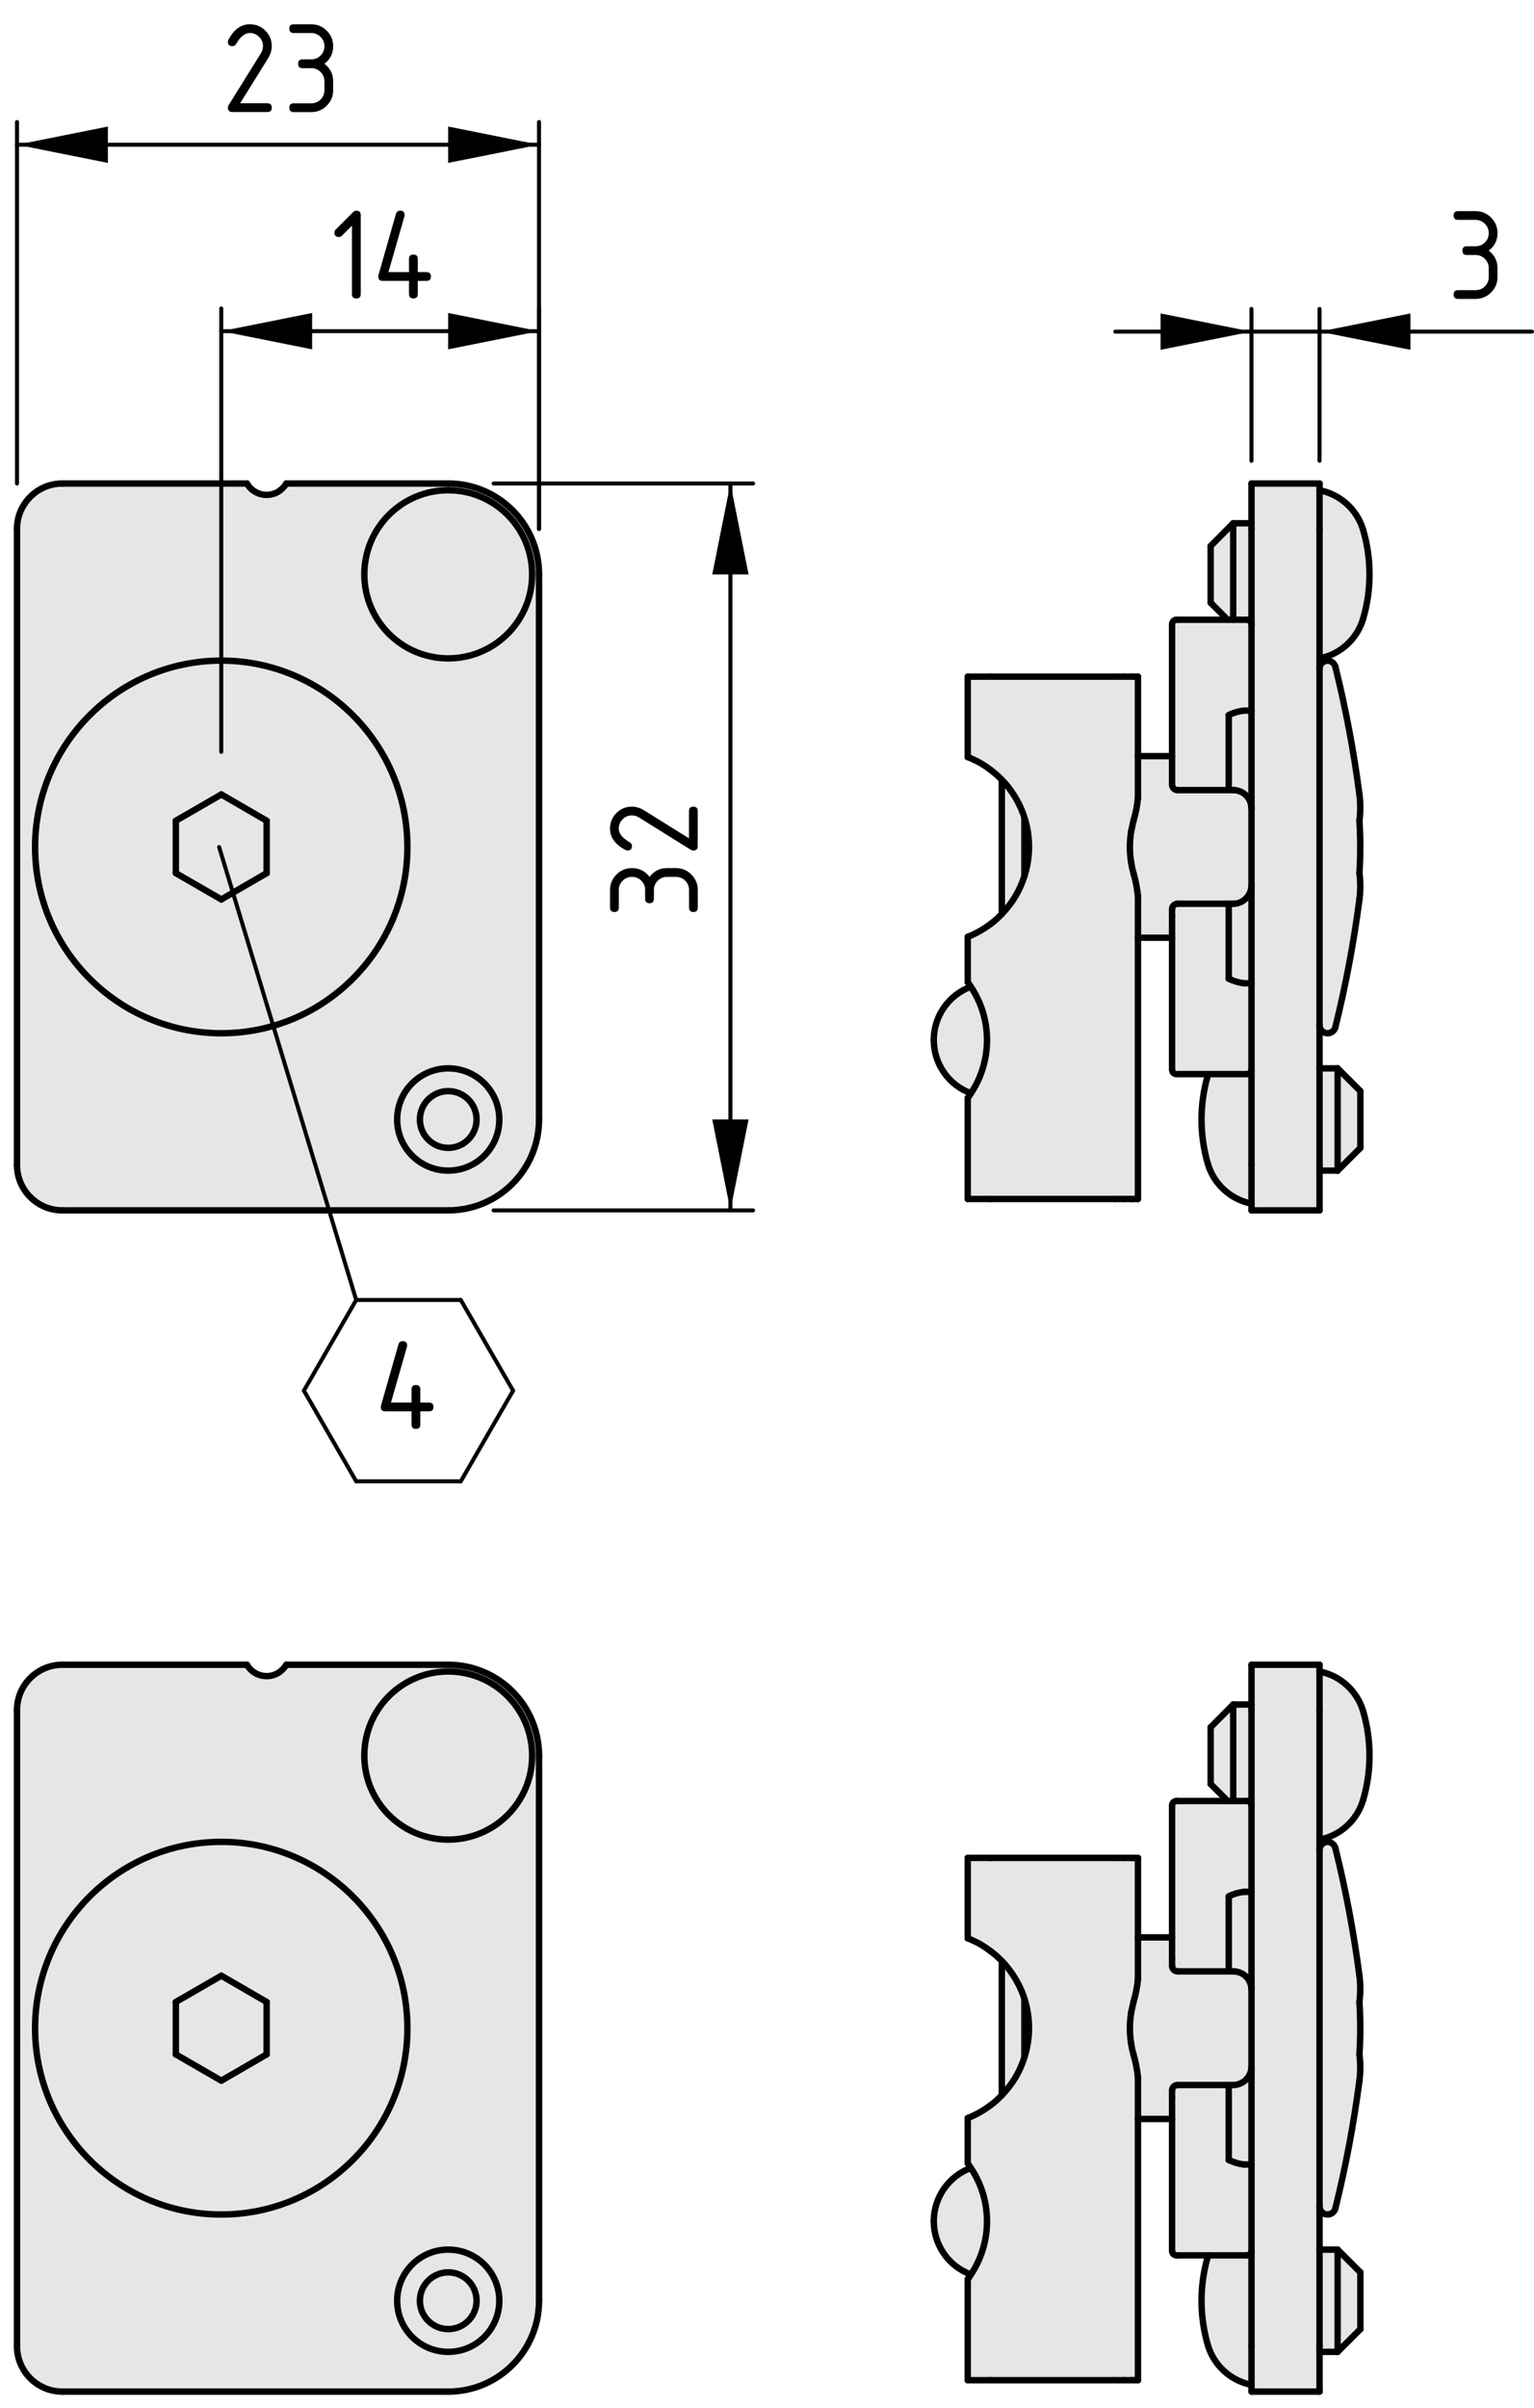 <?xml version="1.0" encoding="utf-8"?>
<!-- Generator: Adobe Illustrator 26.3.1, SVG Export Plug-In . SVG Version: 6.00 Build 0)  -->
<svg version="1.1" xmlns="http://www.w3.org/2000/svg" xmlns:xlink="http://www.w3.org/1999/xlink" x="0px" y="0px"
	 viewBox="0 0 95.793 150.232" style="enable-background:new 0 0 95.793 150.232;" xml:space="preserve">
<style type="text/css">
	.st0{fill:#E6E6E6;}
	.st1{fill:none;stroke:#000000;stroke-width:0.4;stroke-linecap:round;stroke-linejoin:round;stroke-miterlimit:10;}
	.st2{fill:none;stroke:#000000;stroke-width:0.25;stroke-linecap:round;stroke-linejoin:round;stroke-miterlimit:10;}
	.st3{fill:none;stroke:#000000;stroke-width:0.25;stroke-linecap:round;}
</style>
<g id="Kontur">
	<g id="LINE_00000095316189216768854960000002470281894917436593_">
		<g id="XMLID_00000150814731711004827790000010826673578635903650_">
			<g>
				<path class="st0" d="M60.621,61.558c1.35,2.01,1.35,4.64,0.01,6.66l-0.01-0.01
					c-1.39-0.51-2.31-1.84-2.31-3.32c0-1.48,0.92-2.8,2.3-3.32
					L60.621,61.558z"/>
				<path class="st0" d="M82.401,41.078v-8.08v-2.41c1.31,0.26,2.36,1.22,2.73,2.5
					c0.52,1.8,0.52,3.7,0,5.49C84.761,39.858,83.711,40.828,82.401,41.078z"/>
				<path class="st0" d="M77.061,49.298h0.01c0.57,0.03,1.03,0.47,1.07,1.04
					l0.01,0.09v4.84c-0.02,0.6-0.49,1.09-1.09,1.12h-0.33h-3.18
					c-0.19-0.01-0.35,0.14-0.36,0.32c0,0.01,0,0.02,0,0.03v0.43v1.34
					h-2.13v-2.6c-0.05-0.48-0.14-0.96-0.28-1.43l-0.08-0.31
					l-0.06-0.33c-0.11-0.66-0.11-1.33,0-1.99l0.14-0.64
					c0.14-0.47,0.24-0.95,0.28-1.43v-2.6h2.13v1.34v0.43
					c0,0.19,0.15,0.35,0.34,0.35c0.01,0,0.01,0,0.02,0h3.18H77.061z"/>
				<polygon class="st0" points="83.531,73.038 83.531,66.658 84.951,68.078 84.951,71.618 				"/>
				<path class="st0" d="M62.561,57.018c0.67-0.68,1.14-1.49,1.41-2.36
					c0.58-1.79,0.29-3.83-0.93-5.44c-0.14-0.2-0.3-0.38-0.48-0.56
					c-0.21-0.23-0.45-0.43-0.7-0.62l-0.32-0.23L61.241,47.618l-0.26-0.14
					l-0.22-0.1l-0.17-0.08l-0.11-0.04l-0.04-0.02h-0.01v-5.02h1.43
					h7.75h0.6h0.43h0.14h0.28v4.96v2.6
					c-0.04,0.48-0.14,0.96-0.28,1.43l-0.14,0.64
					c-0.11,0.66-0.11,1.33,0,1.99l0.06,0.33l0.08,0.31
					c0.14,0.47,0.23,0.95,0.28,1.43v2.6v16.3h-0.28h-0.14h-0.43
					h-0.6h-7.75h-1.43v-6.3c0.07-0.09,0.14-0.19,0.2-0.29
					c1.34-2.02,1.34-4.65-0.01-6.66c-0.06-0.1-0.12-0.19-0.19-0.28
					v-2.83h0.01c0.51-0.2,0.98-0.47,1.42-0.8
					C62.121,57.458,62.351,57.248,62.561,57.018z"/>
				<path class="st0" d="M78.151,72.688v2.41c-1.31-0.26-2.36-1.22-2.73-2.5
					c-0.52-1.8-0.52-3.7,0-5.49l0.02-0.09h2.42
					c0.16,0,0.29-0.13,0.29-0.29V72.688z"/>
				<polygon class="st0" points="77.011,38.668 76.661,38.668 75.601,37.608 75.601,34.068 
					77.011,32.648 				"/>
				<path class="st0" d="M78.151,44.338v6.09l-0.01-0.09
					c-0.04-0.57-0.5-1.01-1.07-1.04h-0.01h-0.33V49.198v-4.58
					c0.29-0.15,0.61-0.24,0.94-0.28H78.151z"/>
				<path class="st0" d="M75.441,67.018h-1.97c-0.16,0-0.28-0.13-0.28-0.29v-8.22
					v-1.34V56.738c0-0.01,0-0.02,0-0.03c0.01-0.18,0.17-0.33,0.36-0.32
					h3.18v4.68c0.3,0.14,0.61,0.24,0.94,0.28h0.48v5.38
					c0,0.16-0.13,0.29-0.29,0.29H75.441z"/>
				<path class="st0" d="M76.731,56.388h0.33c0.6-0.03,1.07-0.52,1.09-1.12v6.08
					h-0.48c-0.33-0.04-0.64-0.14-0.94-0.28V56.388z"/>
				<path class="st0" d="M82.401,41.728c0-0.23,0.16-0.44,0.38-0.49
					c0.27-0.07,0.54,0.1,0.61,0.37c0.65,2.62,1.15,5.28,1.5,7.96
					c0.07,0.54,0.07,1.1,0,1.64c0.07,1.09,0.07,2.18,0,3.27
					c0.07,0.54,0.07,1.1,0,1.64c-0.35,2.68-0.85,5.34-1.5,7.96
					c-0.05,0.23-0.26,0.39-0.49,0.39c-0.27,0-0.5-0.23-0.5-0.51V41.728z"/>
				<polygon class="st0" points="82.401,66.658 83.531,66.658 83.531,73.038 82.401,73.038 
					82.401,72.688 				"/>
				<path class="st0" d="M77.861,38.668h-0.85v-6.02h1.14v0.35v5.96
					C78.151,38.798,78.021,38.668,77.861,38.668z"/>
				<path class="st0" d="M77.011,38.668h0.85c0.16,0,0.29,0.13,0.29,0.29v5.38
					h-0.48c-0.33,0.04-0.65,0.13-0.94,0.28v4.58v0.1h-3.18
					c-0.01,0-0.01,0-0.02,0c-0.19,0-0.34-0.16-0.34-0.35v-0.43v-1.34v-8.22
					c0-0.16,0.12-0.29,0.28-0.29h3.19H77.011z"/>
				<path class="st0" d="M63.971,54.658c-0.27,0.87-0.74,1.68-1.41,2.36v-8.36
					c0.18,0.18,0.34,0.36,0.48,0.56
					C64.261,50.828,64.551,52.868,63.971,54.658z"/>
				<polygon class="st0" points="78.151,50.428 78.151,44.338 78.151,38.958 78.151,32.998 
					78.151,32.648 78.151,30.168 82.401,30.168 82.401,30.588 82.401,32.998 
					82.401,41.078 82.401,41.728 82.401,63.958 82.401,66.658 82.401,72.688 
					82.401,73.038 82.401,75.518 78.151,75.518 78.151,75.098 78.151,72.688 
					78.151,66.728 78.151,61.348 78.151,55.268 				"/>
				<path class="st0" d="M27.991,30.588c2.9,0,5.24,2.35,5.24,5.25
					c0,2.89-2.34,5.24-5.24,5.24s-5.24-2.35-5.24-5.24
					C22.751,32.938,25.091,30.588,27.991,30.588z"/>
				<polygon class="st0" points="16.651,51.208 16.651,54.478 13.821,56.118 10.981,54.478 
					10.981,51.208 13.821,49.568 				"/>
				<path class="st0" d="M29.761,69.848c0-0.98-0.79-1.77-1.77-1.77
					s-1.77,0.79-1.77,1.77c0,0.98,0.79,1.77,1.77,1.77
					S29.761,70.828,29.761,69.848z M31.181,69.848c0,1.76-1.43,3.19-3.19,3.19
					s-3.19-1.43-3.19-3.19c0-1.76,1.43-3.19,3.19-3.19
					S31.181,68.088,31.181,69.848z"/>
				<circle class="st0" cx="27.991" cy="69.848" r="1.77"/>
				<path class="st0" d="M13.821,41.218c6.41,0,11.62,5.21,11.62,11.63
					c0,6.41-5.21,11.62-11.62,11.62c-6.42,0-11.63-5.21-11.63-11.62
					C2.191,46.428,7.401,41.218,13.821,41.218z M16.651,54.478v-3.27L13.821,49.568
					l-2.84,1.64v3.27l2.84,1.64L16.651,54.478z"/>
				<path class="st0" d="M2.191,52.848c0,6.41,5.21,11.62,11.63,11.62
					c6.41,0,11.62-5.21,11.62-11.62c0-6.42-5.21-11.63-11.62-11.63
					C7.401,41.218,2.191,46.428,2.191,52.848z M27.991,30.168
					c3.13,0,5.67,2.54,5.67,5.67v34.01c0,3.13-2.54,5.67-5.67,5.67H3.891
					c-1.56,0-2.83-1.27-2.83-2.83V32.998c0-1.56,1.27-2.83,2.83-2.83
					h11.53c0.39,0.68,1.26,0.91,1.94,0.52
					c0.21-0.13,0.39-0.31,0.52-0.52H27.991z M27.991,30.588
					c-2.9,0-5.24,2.35-5.24,5.25c0,2.89,2.34,5.24,5.24,5.24
					s5.24-2.35,5.24-5.24C33.231,32.938,30.891,30.588,27.991,30.588z
					 M27.991,73.038c1.76,0,3.19-1.43,3.19-3.19
					c0-1.76-1.43-3.19-3.19-3.19s-3.19,1.43-3.19,3.19
					C24.801,71.608,26.231,73.038,27.991,73.038z"/>
			</g>
			<g>
				<path class="st1" d="M25.441,52.848c0-6.42-5.21-11.63-11.62-11.63
					c-6.42,0-11.63,5.21-11.63,11.63c0,6.41,5.21,11.62,11.63,11.62
					C20.231,64.468,25.441,59.258,25.441,52.848z"/>
				<line class="st1" x1="13.821" y1="49.568" x2="10.981" y2="51.208"/>
				<line class="st1" x1="10.981" y1="51.208" x2="10.981" y2="54.478"/>
				<line class="st1" x1="10.981" y1="54.478" x2="13.821" y2="56.118"/>
				<line class="st1" x1="13.821" y1="56.118" x2="16.651" y2="54.478"/>
				<line class="st1" x1="16.651" y1="54.478" x2="16.651" y2="51.208"/>
				<line class="st1" x1="16.651" y1="51.208" x2="13.821" y2="49.568"/>
				<circle class="st1" cx="27.991" cy="69.848" r="3.19"/>
				<circle class="st1" cx="27.991" cy="69.848" r="1.77"/>
				<path class="st1" d="M33.231,35.838c0-2.9-2.34-5.25-5.24-5.25s-5.24,2.35-5.24,5.25
					c0,2.89,2.34,5.24,5.24,5.24S33.231,38.728,33.231,35.838z"/>
				<line class="st1" x1="27.991" y1="30.168" x2="17.881" y2="30.168"/>
				<path class="st1" d="M33.661,35.838c0-3.13-2.54-5.67-5.67-5.67"/>
				<line class="st1" x1="33.661" y1="69.848" x2="33.661" y2="35.838"/>
				<path class="st1" d="M27.991,75.518c3.13,0,5.67-2.54,5.67-5.67"/>
				<line class="st1" x1="3.891" y1="75.518" x2="27.991" y2="75.518"/>
				<path class="st1" d="M1.061,72.688c0,1.56,1.27,2.83,2.83,2.83"/>
				<line class="st1" x1="1.061" y1="32.998" x2="1.061" y2="72.688"/>
				<path class="st1" d="M3.891,30.168c-1.56,0-2.83,1.27-2.83,2.83"/>
				<line class="st1" x1="15.421" y1="30.168" x2="3.891" y2="30.168"/>
				<path class="st1" d="M15.421,30.168c0.39,0.68,1.26,0.91,1.94,0.52
					c0.21-0.13,0.39-0.31,0.52-0.52"/>
				<path class="st1" d="M83.391,41.608c-0.07-0.27-0.34-0.44-0.61-0.37
					c-0.22,0.05-0.38,0.26-0.38,0.49"/>
				<path class="st1" d="M82.401,63.958c0,0.28,0.23,0.51,0.5,0.51
					c0.23,0,0.44-0.16,0.49-0.39"/>
				<path class="st1" d="M83.391,64.078c0.65-2.62,1.15-5.28,1.5-7.96"/>
				<path class="st1" d="M84.891,49.568c-0.35-2.68-0.85-5.34-1.5-7.96"/>
				<line class="st1" x1="73.191" y1="47.178" x2="71.061" y2="47.178"/>
				<line class="st1" x1="71.061" y1="58.508" x2="73.191" y2="58.508"/>
				<path class="st1" d="M58.311,64.888c0,1.48,0.92,2.81,2.31,3.32"/>
				<path class="st1" d="M60.611,61.568c-1.38,0.52-2.3,1.84-2.3,3.32"/>
				<line class="st1" x1="60.431" y1="68.508" x2="60.431" y2="74.808"/>
				<line class="st1" x1="60.431" y1="58.448" x2="60.431" y2="61.278"/>
				<line class="st1" x1="60.431" y1="42.218" x2="60.431" y2="47.238"/>
				<path class="st1" d="M77.061,56.388c0.6-0.03,1.07-0.52,1.09-1.12"/>
				<path class="st1" d="M78.141,50.338c-0.04-0.57-0.5-1.01-1.07-1.04"/>
				<polyline class="st1" points="73.551,49.298 76.731,49.298 77.061,49.298 				"/>
				<polyline class="st1" points="77.061,56.388 76.731,56.388 73.551,56.388 				"/>
				<path class="st1" d="M73.191,48.948c0,0.19,0.15,0.35,0.34,0.35
					c0.01,0,0.01,0,0.02,0"/>
				<path class="st1" d="M73.551,56.388c-0.19-0.01-0.35,0.14-0.36,0.32
					c0,0.01,0,0.02,0,0.03"/>
				<path class="st1" d="M75.421,72.598c0.37,1.28,1.42,2.24,2.73,2.5"/>
				<line class="st1" x1="75.441" y1="67.018" x2="75.421" y2="67.108"/>
				<line class="st1" x1="82.401" y1="73.038" x2="83.531" y2="73.038"/>
				<line class="st1" x1="83.531" y1="66.658" x2="82.401" y2="66.658"/>
				<line class="st1" x1="83.531" y1="73.038" x2="84.951" y2="71.618"/>
				<line class="st1" x1="84.951" y1="68.078" x2="83.531" y2="66.658"/>
				<path class="st1" d="M75.421,67.108c-0.52,1.79-0.52,3.69,0,5.49"/>
				<path class="st1" d="M85.131,33.088c-0.37-1.28-1.42-2.24-2.73-2.5"/>
				<path class="st1" d="M82.401,41.078c1.31-0.25,2.36-1.22,2.73-2.5"/>
				<line class="st1" x1="77.011" y1="32.648" x2="75.601" y2="34.068"/>
				<line class="st1" x1="75.601" y1="37.608" x2="76.661" y2="38.668"/>
				<line class="st1" x1="78.151" y1="32.648" x2="77.011" y2="32.648"/>
				<path class="st1" d="M85.131,38.578c0.52-1.79,0.52-3.69,0-5.49"/>
				<path class="st1" d="M84.891,51.208c0.07-0.54,0.07-1.1,0-1.64"/>
				<path class="st1" d="M84.891,54.478c0.07-1.09,0.07-2.18,0-3.27"/>
				<path class="st1" d="M84.891,56.118c0.07-0.54,0.07-1.1,0-1.64"/>
				<line class="st1" x1="63.971" y1="51.038" x2="63.971" y2="54.658"/>
				<polyline class="st1" points="62.561,57.038 62.561,57.018 62.561,48.658 				"/>
				<line class="st1" x1="70.211" y1="42.218" x2="69.611" y2="42.218"/>
				<line class="st1" x1="70.211" y1="74.808" x2="69.611" y2="74.808"/>
				<path class="st1" d="M61.861,57.648c0.26-0.19,0.49-0.4,0.7-0.63
					c0.67-0.68,1.14-1.49,1.41-2.36c0.58-1.79,0.29-3.83-0.93-5.44
					c-0.14-0.2-0.3-0.38-0.48-0.56c-0.21-0.23-0.45-0.43-0.7-0.62"
					/>
				<line class="st1" x1="69.611" y1="42.218" x2="61.861" y2="42.218"/>
				<line class="st1" x1="69.611" y1="74.808" x2="61.861" y2="74.808"/>
				<path class="st1" d="M70.641,51.848c-0.11,0.66-0.11,1.33,0,1.99"/>
				<line class="st1" x1="70.641" y1="42.218" x2="70.211" y2="42.218"/>
				<line class="st1" x1="70.641" y1="74.808" x2="70.211" y2="74.808"/>
				<path class="st1" d="M71.061,55.908c-0.05-0.48-0.14-0.96-0.28-1.43"/>
				<polyline class="st1" points="70.781,54.478 70.701,54.168 70.641,53.838 				"/>
				<line class="st1" x1="70.641" y1="51.848" x2="70.781" y2="51.208"/>
				<path class="st1" d="M70.781,51.208c0.14-0.47,0.24-0.95,0.28-1.43"/>
				<polyline class="st1" points="71.061,74.808 71.061,58.508 71.061,55.908 				"/>
				<line class="st1" x1="71.061" y1="74.808" x2="70.781" y2="74.808"/>
				<polyline class="st1" points="71.061,49.778 71.061,47.178 71.061,42.218 				"/>
				<line class="st1" x1="71.061" y1="42.218" x2="70.781" y2="42.218"/>
				<line class="st1" x1="70.781" y1="74.808" x2="70.641" y2="74.808"/>
				<line class="st1" x1="70.781" y1="42.218" x2="70.641" y2="42.218"/>
				<path class="st1" d="M60.431,68.508c0.07-0.09,0.14-0.19,0.2-0.29
					c1.34-2.02,1.34-4.65-0.01-6.66c-0.06-0.1-0.12-0.19-0.19-0.28"/>
				<path class="st1" d="M60.441,58.448c0.51-0.2,0.98-0.47,1.42-0.8"/>
				<line class="st1" x1="61.861" y1="74.808" x2="60.431" y2="74.808"/>
				<polyline class="st1" points="60.431,47.238 60.441,47.238 60.481,47.258 60.591,47.298 
					60.761,47.378 60.981,47.478 61.241,47.618 61.541,47.808 61.861,48.038 				"/>
				<line class="st1" x1="61.861" y1="42.218" x2="60.431" y2="42.218"/>
				<path class="st1" d="M77.671,44.338c-0.33,0.04-0.65,0.13-0.94,0.28"/>
				<line class="st1" x1="77.671" y1="44.338" x2="78.151" y2="44.338"/>
				<line class="st1" x1="78.141" y1="50.338" x2="78.151" y2="50.428"/>
				<path class="st1" d="M76.731,61.068c0.3,0.14,0.61,0.24,0.94,0.28"/>
				<line class="st1" x1="78.151" y1="61.348" x2="77.671" y2="61.348"/>
				<line class="st1" x1="77.071" y1="49.298" x2="77.061" y2="49.298"/>
				<path class="st1" d="M73.471,38.668c-0.16,0-0.28,0.13-0.28,0.29"/>
				<polyline class="st1" points="73.191,48.518 73.191,47.178 73.191,38.958 				"/>
				<polyline class="st1" points="73.471,38.668 76.661,38.668 77.011,38.668 77.861,38.668 				
					"/>
				<path class="st1" d="M78.151,38.958c0-0.16-0.13-0.29-0.29-0.29"/>
				<line class="st1" x1="73.191" y1="48.948" x2="73.191" y2="48.518"/>
				<line class="st1" x1="73.191" y1="57.168" x2="73.191" y2="56.738"/>
				<polyline class="st1" points="73.191,66.728 73.191,58.508 73.191,57.168 				"/>
				<path class="st1" d="M73.191,66.728c0,0.16,0.12,0.29,0.28,0.29"/>
				<polyline class="st1" points="77.861,67.018 75.441,67.018 73.471,67.018 				"/>
				<path class="st1" d="M77.861,67.018c0.16,0,0.29-0.13,0.29-0.29"/>
				<line class="st1" x1="83.531" y1="73.038" x2="83.531" y2="66.658"/>
				<line class="st1" x1="84.951" y1="71.618" x2="84.951" y2="68.078"/>
				<line class="st1" x1="77.011" y1="32.648" x2="77.011" y2="38.668"/>
				<line class="st1" x1="75.601" y1="34.068" x2="75.601" y2="37.608"/>
				<line class="st1" x1="82.401" y1="75.518" x2="78.151" y2="75.518"/>
				<polyline class="st1" points="78.151,75.518 78.151,75.098 78.151,72.688 				"/>
				<polyline class="st1" points="82.401,72.688 82.401,73.038 82.401,75.518 				"/>
				<polyline class="st1" points="82.401,32.998 82.401,41.078 82.401,41.728 82.401,63.958 
					82.401,66.658 82.401,72.688 				"/>
				<polyline class="st1" points="78.151,32.998 78.151,38.958 78.151,44.338 78.151,50.428 
					78.151,55.268 78.151,61.348 78.151,66.728 78.151,72.688 				"/>
				<line class="st1" x1="78.151" y1="30.168" x2="82.401" y2="30.168"/>
				<polyline class="st1" points="82.401,30.168 82.401,30.588 82.401,32.998 				"/>
				<polyline class="st1" points="78.151,32.998 78.151,32.648 78.151,30.168 				"/>
				<line class="st1" x1="76.731" y1="49.198" x2="76.731" y2="44.618"/>
				<line class="st1" x1="76.731" y1="61.068" x2="76.731" y2="56.388"/>
			</g>
		</g>
	</g>
	<g id="LINE_00000002385354540145719840000017040388737104102323_">
		<g id="XMLID_00000113318035134390742160000006870728262733155487_">
			<g>
				<path class="st0" d="M85.131,106.789c0.52,1.8,0.52,3.7,0,5.49
					c-0.37,1.28-1.42,2.25-2.73,2.5v-8.08v-2.41
					C83.711,104.549,84.761,105.509,85.131,106.789z"/>
				<polygon class="st0" points="84.951,141.779 84.951,145.319 83.531,146.739 83.531,140.359 				
					"/>
				<path class="st0" d="M84.891,123.269c0.07,0.54,0.07,1.1,0,1.64
					c0.07,1.09,0.07,2.18,0,3.27c0.07,0.54,0.07,1.1,0,1.64
					c-0.35,2.68-0.85,5.34-1.5,7.96c-0.05,0.23-0.26,0.39-0.49,0.39
					c-0.27,0-0.5-0.23-0.5-0.51v-22.23c0-0.23,0.16-0.44,0.38-0.49
					c0.27-0.07,0.54,0.1,0.61,0.37
					C84.041,117.929,84.541,120.589,84.891,123.269z"/>
				<polygon class="st0" points="83.531,140.359 83.531,146.739 82.401,146.739 82.401,146.389 
					82.401,140.359 				"/>
				<polygon class="st0" points="82.401,146.739 82.401,149.219 78.151,149.219 78.151,148.799 
					78.151,146.389 78.151,140.429 78.151,135.049 78.151,128.969 78.151,124.129 
					78.151,118.039 78.151,112.659 78.151,106.699 78.151,106.349 78.151,103.869 
					82.401,103.869 82.401,104.289 82.401,106.699 82.401,114.779 82.401,115.429 
					82.401,137.659 82.401,140.359 82.401,146.389 				"/>
				<path class="st0" d="M78.151,146.389v2.41c-1.31-0.26-2.36-1.22-2.73-2.5
					c-0.52-1.8-0.52-3.7,0-5.49l0.02-0.09h2.42
					c0.16,0,0.29-0.13,0.29-0.29V146.389z"/>
				<path class="st0" d="M78.151,135.049v5.38c0,0.16-0.13,0.29-0.29,0.29h-2.42
					h-1.97c-0.16,0-0.28-0.13-0.28-0.29v-8.22v-1.34v-0.43
					c0-0.01,0-0.02,0-0.03c0.01-0.18,0.17-0.33,0.36-0.32h3.18v4.68
					c0.3,0.14,0.61,0.24,0.94,0.28H78.151z"/>
				<path class="st0" d="M78.151,128.969v6.08h-0.48
					c-0.33-0.04-0.64-0.14-0.94-0.28v-4.68h0.33
					C77.661,130.059,78.131,129.569,78.151,128.969z"/>
				<path class="st0" d="M78.151,124.129v4.84c-0.02,0.6-0.49,1.09-1.09,1.12h-0.33
					h-3.18c-0.19-0.01-0.35,0.14-0.36,0.32c0,0.01,0,0.02,0,0.03v0.43
					v1.34h-2.13v-2.6c-0.05-0.48-0.14-0.96-0.28-1.43l-0.08-0.31
					l-0.06-0.33c-0.11-0.66-0.11-1.33,0-1.99l0.14-0.64
					c0.14-0.47,0.24-0.95,0.28-1.43v-2.6h2.13v1.34v0.43
					c0,0.19,0.15,0.35,0.34,0.35c0.01,0,0.01,0,0.02,0h3.18h0.33h0.01
					c0.57,0.03,1.03,0.47,1.07,1.04L78.151,124.129z"/>
				<path class="st0" d="M78.151,118.039v6.09l-0.01-0.09
					c-0.04-0.57-0.5-1.01-1.07-1.04h-0.01h-0.33v-0.1v-4.58
					c0.29-0.15,0.61-0.24,0.94-0.28H78.151z"/>
				<path class="st0" d="M78.151,112.659v5.38h-0.48c-0.33,0.04-0.65,0.13-0.94,0.28
					v4.58v0.1h-3.18c-0.01,0-0.01,0-0.02,0c-0.19,0-0.34-0.16-0.34-0.35
					v-0.43v-1.34v-8.22c0-0.16,0.12-0.29,0.28-0.29h3.19h0.35h0.85
					C78.021,112.369,78.151,112.499,78.151,112.659z"/>
				<path class="st0" d="M78.151,106.699v5.96c0-0.16-0.13-0.29-0.29-0.29h-0.85
					v-6.02h1.14V106.699z"/>
				<polygon class="st0" points="77.011,106.349 77.011,112.369 76.661,112.369 75.601,111.309 
					75.601,107.769 				"/>
				<path class="st0" d="M62.561,130.719c0.67-0.68,1.14-1.49,1.41-2.36
					c0.58-1.79,0.29-3.83-0.93-5.44c-0.14-0.2-0.3-0.38-0.48-0.56
					c-0.21-0.23-0.45-0.43-0.7-0.62l-0.32-0.23l-0.3-0.19
					l-0.26-0.14l-0.22-0.1l-0.17-0.08l-0.11-0.04l-0.04-0.02h-0.01
					v-5.02h1.43h7.75h0.6h0.43h0.14h0.28v4.96v2.6
					c-0.04,0.48-0.14,0.96-0.28,1.43l-0.14,0.64
					c-0.11,0.66-0.11,1.33,0,1.99l0.06,0.33l0.08,0.31
					c0.14,0.47,0.23,0.95,0.28,1.43v2.6v16.3h-0.28h-0.14h-0.43
					h-0.6h-7.75h-1.43v-6.3c0.07-0.09,0.14-0.19,0.2-0.29
					c1.34-2.02,1.34-4.65-0.01-6.66c-0.06-0.1-0.12-0.19-0.19-0.28
					v-2.83h0.01c0.51-0.2,0.98-0.47,1.42-0.8
					C62.121,131.159,62.351,130.949,62.561,130.719z"/>
				<path class="st0" d="M63.971,128.359c-0.27,0.87-0.74,1.68-1.41,2.36v-8.36
					c0.18,0.18,0.34,0.36,0.48,0.56
					C64.261,124.529,64.551,126.569,63.971,128.359z"/>
				<path class="st0" d="M60.621,135.259c1.35,2.01,1.35,4.64,0.01,6.66
					l-0.01-0.01c-1.39-0.51-2.31-1.84-2.31-3.32s0.92-2.8,2.3-3.32
					L60.621,135.259z"/>
				<path class="st0" d="M33.661,109.539v34.01c0,3.13-2.54,5.67-5.67,5.67H3.891
					c-1.56,0-2.83-1.27-2.83-2.83v-39.69c0-1.56,1.27-2.83,2.83-2.83
					h11.53c0.39,0.68,1.26,0.91,1.94,0.52
					c0.21-0.13,0.39-0.31,0.52-0.52h10.11
					C31.121,103.869,33.661,106.409,33.661,109.539z M33.231,109.539
					c0-2.9-2.34-5.25-5.24-5.25s-5.24,2.35-5.24,5.25
					c0,2.89,2.34,5.24,5.24,5.24S33.231,112.429,33.231,109.539z M31.181,143.549
					c0-1.76-1.43-3.19-3.19-3.19s-3.19,1.43-3.19,3.19
					c0,1.76,1.43,3.19,3.19,3.19S31.181,145.309,31.181,143.549z M25.441,126.549
					c0-6.42-5.21-11.63-11.62-11.63c-6.42,0-11.63,5.21-11.63,11.63
					c0,6.41,5.21,11.62,11.63,11.62C20.231,138.169,25.441,132.959,25.441,126.549z"/>
				<path class="st0" d="M27.991,104.289c2.9,0,5.24,2.35,5.24,5.25
					c0,2.89-2.34,5.24-5.24,5.24s-5.24-2.35-5.24-5.24
					C22.751,106.639,25.091,104.289,27.991,104.289z"/>
				<path class="st0" d="M27.991,140.359c1.76,0,3.19,1.43,3.19,3.19
					c0,1.76-1.43,3.19-3.19,3.19s-3.19-1.43-3.19-3.19
					C24.801,141.789,26.231,140.359,27.991,140.359z M29.761,143.549
					c0-0.98-0.79-1.77-1.77-1.77s-1.77,0.79-1.77,1.77
					c0,0.98,0.79,1.77,1.77,1.77S29.761,144.529,29.761,143.549z"/>
				<circle class="st0" cx="27.991" cy="143.549" r="1.77"/>
				<path class="st0" d="M13.821,114.919c6.41,0,11.62,5.21,11.62,11.63
					c0,6.41-5.21,11.62-11.62,11.62c-6.42,0-11.63-5.21-11.63-11.62
					C2.191,120.129,7.401,114.919,13.821,114.919z M16.651,128.179v-3.27l-2.83-1.64
					l-2.84,1.64v3.27l2.84,1.64L16.651,128.179z"/>
				<polygon class="st0" points="16.651,124.909 16.651,128.179 13.821,129.819 10.981,128.179 
					10.981,124.909 13.821,123.269 				"/>
			</g>
			<g>
				<path class="st1" d="M25.441,126.549c0-6.42-5.21-11.63-11.62-11.63
					c-6.42,0-11.63,5.21-11.63,11.63c0,6.41,5.21,11.62,11.63,11.62
					C20.231,138.169,25.441,132.959,25.441,126.549z"/>
				<line class="st1" x1="13.821" y1="123.269" x2="10.981" y2="124.909"/>
				<line class="st1" x1="10.981" y1="124.909" x2="10.981" y2="128.179"/>
				<line class="st1" x1="10.981" y1="128.179" x2="13.821" y2="129.819"/>
				<line class="st1" x1="13.821" y1="129.819" x2="16.651" y2="128.179"/>
				<line class="st1" x1="16.651" y1="128.179" x2="16.651" y2="124.909"/>
				<line class="st1" x1="16.651" y1="124.909" x2="13.821" y2="123.269"/>
				<circle class="st1" cx="27.991" cy="143.549" r="3.19"/>
				<circle class="st1" cx="27.991" cy="143.549" r="1.77"/>
				<path class="st1" d="M33.231,109.539c0-2.9-2.34-5.25-5.24-5.25s-5.24,2.35-5.24,5.25
					c0,2.89,2.34,5.24,5.24,5.24S33.231,112.429,33.231,109.539z"/>
				<line class="st1" x1="27.991" y1="103.869" x2="17.881" y2="103.869"/>
				<path class="st1" d="M33.661,109.539c0-3.13-2.54-5.67-5.67-5.67"/>
				<line class="st1" x1="33.661" y1="143.549" x2="33.661" y2="109.539"/>
				<path class="st1" d="M27.991,149.219c3.13,0,5.67-2.54,5.67-5.67"/>
				<line class="st1" x1="3.891" y1="149.219" x2="27.991" y2="149.219"/>
				<path class="st1" d="M1.061,146.389c0,1.56,1.27,2.83,2.83,2.83"/>
				<line class="st1" x1="1.061" y1="106.699" x2="1.061" y2="146.389"/>
				<path class="st1" d="M3.891,103.869c-1.56,0-2.83,1.27-2.83,2.83"/>
				<line class="st1" x1="15.421" y1="103.869" x2="3.891" y2="103.869"/>
				<path class="st1" d="M15.421,103.869c0.39,0.68,1.26,0.91,1.94,0.52
					c0.21-0.13,0.39-0.31,0.52-0.52"/>
				<path class="st1" d="M83.391,115.309c-0.07-0.27-0.34-0.44-0.61-0.37
					c-0.22,0.05-0.38,0.26-0.38,0.49"/>
				<path class="st1" d="M82.401,137.659c0,0.28,0.23,0.51,0.5,0.51
					c0.23,0,0.44-0.16,0.49-0.39"/>
				<path class="st1" d="M83.391,137.779c0.65-2.62,1.15-5.28,1.5-7.96"/>
				<path class="st1" d="M84.891,123.269c-0.35-2.68-0.85-5.34-1.5-7.96"/>
				<line class="st1" x1="73.191" y1="120.879" x2="71.061" y2="120.879"/>
				<line class="st1" x1="71.061" y1="132.209" x2="73.191" y2="132.209"/>
				<path class="st1" d="M58.311,138.589c0,1.48,0.92,2.81,2.31,3.32"/>
				<path class="st1" d="M60.611,135.269c-1.38,0.52-2.3,1.84-2.3,3.32"/>
				<line class="st1" x1="60.431" y1="142.209" x2="60.431" y2="148.509"/>
				<line class="st1" x1="60.431" y1="132.149" x2="60.431" y2="134.979"/>
				<line class="st1" x1="60.431" y1="115.919" x2="60.431" y2="120.939"/>
				<path class="st1" d="M77.061,130.089c0.6-0.03,1.07-0.52,1.09-1.12"/>
				<path class="st1" d="M78.141,124.039c-0.04-0.57-0.5-1.01-1.07-1.04"/>
				<polyline class="st1" points="73.551,122.999 76.731,122.999 77.061,122.999 				"/>
				<polyline class="st1" points="77.061,130.089 76.731,130.089 73.551,130.089 				"/>
				<path class="st1" d="M73.191,122.649c0,0.19,0.15,0.35,0.34,0.35
					c0.01,0,0.01,0,0.02,0"/>
				<path class="st1" d="M73.551,130.089c-0.19-0.01-0.35,0.14-0.36,0.32
					c0,0.01,0,0.02,0,0.03"/>
				<path class="st1" d="M75.421,146.299c0.37,1.28,1.42,2.24,2.73,2.5"/>
				<line class="st1" x1="75.441" y1="140.719" x2="75.421" y2="140.809"/>
				<line class="st1" x1="82.401" y1="146.739" x2="83.531" y2="146.739"/>
				<line class="st1" x1="83.531" y1="140.359" x2="82.401" y2="140.359"/>
				<line class="st1" x1="83.531" y1="146.739" x2="84.951" y2="145.319"/>
				<line class="st1" x1="84.951" y1="141.779" x2="83.531" y2="140.359"/>
				<path class="st1" d="M75.421,140.809c-0.52,1.79-0.52,3.69,0,5.49"/>
				<path class="st1" d="M85.131,106.789c-0.37-1.28-1.42-2.24-2.73-2.5"/>
				<path class="st1" d="M82.401,114.779c1.31-0.25,2.36-1.22,2.73-2.5"/>
				<line class="st1" x1="77.011" y1="106.349" x2="75.601" y2="107.769"/>
				<line class="st1" x1="75.601" y1="111.309" x2="76.661" y2="112.369"/>
				<line class="st1" x1="78.151" y1="106.349" x2="77.011" y2="106.349"/>
				<path class="st1" d="M85.131,112.279c0.52-1.79,0.52-3.69,0-5.49"/>
				<path class="st1" d="M84.891,124.909c0.07-0.54,0.07-1.1,0-1.64"/>
				<path class="st1" d="M84.891,128.179c0.07-1.09,0.07-2.18,0-3.27"/>
				<path class="st1" d="M84.891,129.819c0.07-0.54,0.07-1.1,0-1.64"/>
				<line class="st1" x1="63.971" y1="124.739" x2="63.971" y2="128.359"/>
				<polyline class="st1" points="62.561,130.739 62.561,130.719 62.561,122.359 				"/>
				<line class="st1" x1="70.211" y1="115.919" x2="69.611" y2="115.919"/>
				<line class="st1" x1="70.211" y1="148.509" x2="69.611" y2="148.509"/>
				<path class="st1" d="M61.861,131.349c0.26-0.19,0.49-0.4,0.7-0.63
					c0.67-0.68,1.14-1.49,1.41-2.36c0.58-1.79,0.29-3.83-0.93-5.44
					c-0.14-0.2-0.3-0.38-0.48-0.56c-0.21-0.23-0.45-0.43-0.7-0.62"
					/>
				<line class="st1" x1="69.611" y1="115.919" x2="61.861" y2="115.919"/>
				<line class="st1" x1="69.611" y1="148.509" x2="61.861" y2="148.509"/>
				<path class="st1" d="M70.641,125.549c-0.11,0.66-0.11,1.33,0,1.99"/>
				<line class="st1" x1="70.641" y1="115.919" x2="70.211" y2="115.919"/>
				<line class="st1" x1="70.641" y1="148.509" x2="70.211" y2="148.509"/>
				<path class="st1" d="M71.061,129.609c-0.05-0.48-0.14-0.96-0.28-1.43"/>
				<polyline class="st1" points="70.781,128.179 70.701,127.869 70.641,127.539 				"/>
				<line class="st1" x1="70.641" y1="125.549" x2="70.781" y2="124.909"/>
				<path class="st1" d="M70.781,124.909c0.14-0.47,0.24-0.95,0.28-1.43"/>
				<polyline class="st1" points="71.061,148.509 71.061,132.209 71.061,129.609 				"/>
				<line class="st1" x1="71.061" y1="148.509" x2="70.781" y2="148.509"/>
				<polyline class="st1" points="71.061,123.479 71.061,120.879 71.061,115.919 				"/>
				<line class="st1" x1="71.061" y1="115.919" x2="70.781" y2="115.919"/>
				<line class="st1" x1="70.781" y1="148.509" x2="70.641" y2="148.509"/>
				<line class="st1" x1="70.781" y1="115.919" x2="70.641" y2="115.919"/>
				<path class="st1" d="M60.431,142.209c0.07-0.09,0.14-0.19,0.2-0.29
					c1.34-2.02,1.34-4.65-0.01-6.66c-0.06-0.1-0.12-0.19-0.19-0.28"
					/>
				<path class="st1" d="M60.441,132.149c0.51-0.2,0.98-0.47,1.42-0.8"/>
				<line class="st1" x1="61.861" y1="148.509" x2="60.431" y2="148.509"/>
				<polyline class="st1" points="60.431,120.939 60.441,120.939 60.481,120.959 60.591,120.999 
					60.761,121.079 60.981,121.179 61.241,121.319 61.541,121.509 61.861,121.739 				"/>
				<line class="st1" x1="61.861" y1="115.919" x2="60.431" y2="115.919"/>
				<path class="st1" d="M77.671,118.039c-0.33,0.04-0.65,0.13-0.94,0.28"/>
				<line class="st1" x1="77.671" y1="118.039" x2="78.151" y2="118.039"/>
				<line class="st1" x1="78.141" y1="124.039" x2="78.151" y2="124.129"/>
				<path class="st1" d="M76.731,134.769c0.3,0.14,0.61,0.24,0.94,0.28"/>
				<line class="st1" x1="78.151" y1="135.049" x2="77.671" y2="135.049"/>
				<line class="st1" x1="77.071" y1="122.999" x2="77.061" y2="122.999"/>
				<path class="st1" d="M73.471,112.369c-0.16,0-0.28,0.13-0.28,0.29"/>
				<polyline class="st1" points="73.191,122.219 73.191,120.879 73.191,112.659 				"/>
				<polyline class="st1" points="73.471,112.369 76.661,112.369 77.011,112.369 77.861,112.369 				
					"/>
				<path class="st1" d="M78.151,112.659c0-0.16-0.13-0.29-0.29-0.29"/>
				<line class="st1" x1="73.191" y1="122.649" x2="73.191" y2="122.219"/>
				<line class="st1" x1="73.191" y1="130.869" x2="73.191" y2="130.439"/>
				<polyline class="st1" points="73.191,140.429 73.191,132.209 73.191,130.869 				"/>
				<path class="st1" d="M73.191,140.429c0,0.16,0.12,0.29,0.28,0.29"/>
				<polyline class="st1" points="77.861,140.719 75.441,140.719 73.471,140.719 				"/>
				<path class="st1" d="M77.861,140.719c0.16,0,0.29-0.13,0.29-0.29"/>
				<line class="st1" x1="83.531" y1="146.739" x2="83.531" y2="140.359"/>
				<line class="st1" x1="84.951" y1="145.319" x2="84.951" y2="141.779"/>
				<line class="st1" x1="77.011" y1="106.349" x2="77.011" y2="112.369"/>
				<line class="st1" x1="75.601" y1="107.769" x2="75.601" y2="111.309"/>
				<line class="st1" x1="82.401" y1="149.219" x2="78.151" y2="149.219"/>
				<polyline class="st1" points="78.151,149.219 78.151,148.799 78.151,146.389 				"/>
				<polyline class="st1" points="82.401,146.389 82.401,146.739 82.401,149.219 				"/>
				<polyline class="st1" points="82.401,106.699 82.401,114.779 82.401,115.429 82.401,137.659 
					82.401,140.359 82.401,146.389 				"/>
				<polyline class="st1" points="78.151,106.699 78.151,112.659 78.151,118.039 78.151,124.129 
					78.151,128.969 78.151,135.049 78.151,140.429 78.151,146.389 				"/>
				<line class="st1" x1="78.151" y1="103.869" x2="82.401" y2="103.869"/>
				<polyline class="st1" points="82.401,103.869 82.401,104.289 82.401,106.699 				"/>
				<polyline class="st1" points="78.151,106.699 78.151,106.349 78.151,103.869 				"/>
				<line class="st1" x1="76.731" y1="122.899" x2="76.731" y2="118.319"/>
				<line class="st1" x1="76.731" y1="134.769" x2="76.731" y2="130.089"/>
			</g>
		</g>
	</g>
</g>
<g id="Bemassung">
	<g id="SOLID">
		<polygon points="45.612,30.166 44.478,35.841 46.746,35.841 46.746,35.841 		"/>
	</g>
	<g id="SOLID_00000094588858362159479310000015485977320712577413_">
		<polygon points="45.612,75.52 46.746,69.845 44.478,69.845 44.478,69.845 		"/>
	</g>
	<line class="st2" x1="30.825" y1="30.166" x2="47.029" y2="30.166"/>
	<line class="st2" x1="30.825" y1="75.52" x2="47.029" y2="75.52"/>
	<g id="LINE_00000148625515588556484800000014443818831874807482_">
		<line class="st2" x1="45.612" y1="30.166" x2="45.612" y2="75.52"/>
	</g>
	<g id="MTEXT">
		<g>
			<path d="M40.833,55.533v0.547c0,0.184-0.091,0.274-0.274,0.274
				c-0.182,0-0.273-0.091-0.273-0.274v-0.547c0-0.23-0.079-0.424-0.238-0.584
				c-0.159-0.158-0.354-0.238-0.584-0.238c-0.227,0-0.42,0.08-0.58,0.24
				c-0.161,0.161-0.241,0.354-0.241,0.582v1.096c0,0.182-0.091,0.273-0.274,0.273
				c-0.182,0-0.273-0.092-0.273-0.273v-1.096c0-0.379,0.134-0.703,0.402-0.97
				s0.591-0.4,0.967-0.4c0.454,0,0.819,0.183,1.096,0.548
				c0.277-0.365,0.643-0.548,1.096-0.548h0.549c0.379,0,0.701,0.134,0.969,0.402
				c0.267,0.269,0.4,0.591,0.4,0.968v1.096c0,0.182-0.092,0.273-0.273,0.273
				c-0.184,0-0.274-0.092-0.274-0.273v-1.096c0-0.23-0.079-0.424-0.238-0.584
				c-0.159-0.158-0.354-0.238-0.583-0.238H41.654c-0.227,0-0.42,0.08-0.58,0.24
				C40.913,55.112,40.833,55.306,40.833,55.533z"/>
			<path d="M38.093,51.697c0-0.379,0.134-0.701,0.4-0.969
				c0.268-0.268,0.59-0.4,0.969-0.4c0.261,0,0.523,0.083,0.789,0.249
				l2.772,1.727v-1.702c0-0.182,0.091-0.273,0.274-0.273
				c0.182,0,0.273,0.092,0.273,0.273v2.191c0,0.184-0.091,0.274-0.273,0.274
				c-0.056,0-0.108-0.015-0.158-0.046l-3.225-2.008
				c-0.147-0.092-0.298-0.138-0.453-0.138c-0.227,0-0.42,0.08-0.58,0.241
				c-0.161,0.16-0.241,0.354-0.241,0.58c0,0.311,0.229,0.597,0.688,0.859
				c0.089,0.05,0.133,0.129,0.133,0.236c0,0.184-0.091,0.274-0.273,0.274
				c-0.041,0-0.079-0.009-0.112-0.024C38.422,52.702,38.093,52.254,38.093,51.697z"/>
		</g>
	</g>
	<g id="SOLID_00000036226383219089460830000004669625990536878478_">
		<polygon points="33.66,9.03 27.985,7.896 27.985,10.164 27.985,10.164 		"/>
	</g>
	<g id="SOLID_00000004545640011125916350000003335023075832432047_">
		<polygon points="1.061,9.03 6.736,10.164 6.736,7.896 6.736,7.896 		"/>
	</g>
	<line class="st2" x1="33.66" y1="33.001" x2="33.66" y2="7.613"/>
	<line class="st2" x1="1.061" y1="30.166" x2="1.061" y2="7.613"/>
	<g id="LINE_00000088841022781259136070000003988063169393520552_">
		<line class="st2" x1="33.66" y1="9.03" x2="1.061" y2="9.03"/>
	</g>
	<g id="MTEXT_00000163073854803062893920000003437054145693374604_">
		<g>
			<path d="M15.602,1.513c0.379,0,0.702,0.134,0.969,0.4
				c0.267,0.268,0.4,0.59,0.4,0.969c0,0.261-0.083,0.523-0.249,0.789
				l-1.727,2.772h1.702c0.183,0,0.274,0.091,0.274,0.274
				c0,0.182-0.091,0.273-0.274,0.273h-2.191c-0.183,0-0.274-0.091-0.274-0.273
				c0-0.056,0.015-0.108,0.046-0.158l2.008-3.225
				c0.091-0.147,0.137-0.298,0.137-0.453c0-0.227-0.08-0.42-0.241-0.58
				c-0.161-0.161-0.354-0.241-0.581-0.241c-0.31,0-0.596,0.229-0.859,0.688
				c-0.05,0.089-0.129,0.133-0.237,0.133c-0.183,0-0.274-0.091-0.274-0.273
				c0-0.041,0.008-0.079,0.025-0.112C14.597,1.841,15.046,1.513,15.602,1.513z"/>
			<path d="M19.437,4.252h-0.548c-0.183,0-0.274-0.091-0.274-0.274
				c0-0.182,0.091-0.273,0.274-0.273h0.548c0.229,0,0.424-0.079,0.583-0.238
				s0.239-0.354,0.239-0.584c0-0.227-0.08-0.42-0.241-0.58
				c-0.161-0.161-0.354-0.241-0.581-0.241h-1.096
				c-0.183,0-0.274-0.091-0.274-0.274c0-0.182,0.091-0.273,0.274-0.273h1.096
				c0.379,0,0.702,0.134,0.969,0.402s0.4,0.591,0.4,0.967
				c0,0.454-0.183,0.819-0.548,1.096c0.365,0.277,0.548,0.643,0.548,1.096v0.549
				c0,0.379-0.134,0.701-0.402,0.969c-0.269,0.267-0.591,0.4-0.967,0.4h-1.096
				c-0.183,0-0.274-0.092-0.274-0.273c0-0.184,0.091-0.274,0.274-0.274h1.096
				c0.229,0,0.424-0.079,0.583-0.238s0.239-0.354,0.239-0.583V5.073
				c0-0.227-0.08-0.42-0.241-0.58C19.857,4.332,19.664,4.252,19.437,4.252z"/>
		</g>
	</g>
	<g id="SOLID_00000183220369218763718480000003357030215014180792_">
		<polygon points="13.817,20.662 19.492,21.796 19.492,19.528 19.492,19.528 		"/>
	</g>
	<g id="SOLID_00000140727462776204220410000011246872465091939483_">
		<polygon points="33.66,20.662 27.985,19.528 27.985,21.796 27.985,21.796 		"/>
	</g>
	<line class="st2" x1="13.817" y1="46.909" x2="13.817" y2="19.245"/>
	<line class="st2" x1="33.66" y1="33.001" x2="33.66" y2="19.245"/>
	<g id="LINE_00000132767453517165196910000012387083250317951907_">
		<line class="st2" x1="13.817" y1="20.662" x2="33.66" y2="20.662"/>
	</g>
	<g id="MTEXT_00000152982294658254959320000003773572625385343360_">
		<g>
			<path d="M21.978,14.08l-0.629,0.63c-0.053,0.052-0.117,0.077-0.191,0.077
				c-0.183,0-0.275-0.091-0.275-0.274c0-0.074,0.026-0.138,0.079-0.19
				l1.07-1.071c0.072-0.071,0.146-0.107,0.22-0.107
				c0.183,0,0.274,0.092,0.274,0.273v4.932c0,0.182-0.091,0.273-0.274,0.273
				s-0.274-0.091-0.274-0.273V14.08z"/>
			<path d="M23.622,17.253c0-0.031,0.003-0.056,0.008-0.075l1.096-3.835
				c0.039-0.133,0.127-0.199,0.266-0.199c0.183,0,0.274,0.092,0.274,0.274
				c0,0.025-0.003,0.052-0.01,0.079l-0.999,3.481h1.283v-0.821
				c0-0.184,0.091-0.274,0.274-0.274s0.274,0.091,0.274,0.274v0.821h0.548
				c0.183,0,0.274,0.091,0.274,0.274c0,0.182-0.091,0.273-0.274,0.273h-0.548
				v0.822c0,0.182-0.091,0.273-0.274,0.273s-0.274-0.092-0.274-0.273v-0.822
				h-1.644C23.713,17.526,23.622,17.435,23.622,17.253z"/>
		</g>
	</g>
	<g id="SOLID_00000098217078132629694920000010877316086127439240_">
		<polygon points="78.149,20.691 72.474,19.557 72.474,21.825 72.474,21.825 		"/>
	</g>
	<g id="SOLID_00000002377729674055245660000008739523703982055329_">
		<polygon points="82.401,20.691 88.076,21.825 88.076,19.557 88.076,19.557 		"/>
	</g>
	<line class="st2" x1="78.149" y1="28.749" x2="78.149" y2="19.274"/>
	<line class="st2" x1="82.401" y1="28.749" x2="82.401" y2="19.274"/>
	<g id="LINE_00000019668033496025222790000010914890525786736281_">
		<line class="st2" x1="78.149" y1="20.691" x2="69.645" y2="20.691"/>
	</g>
	<g id="LINE_00000183928215883806369030000006522284303444119201_">
		<line class="st2" x1="78.149" y1="20.691" x2="82.401" y2="20.691"/>
	</g>
	<g id="LINE_00000112620742163976853800000016407072406016475292_">
		<line class="st2" x1="82.401" y1="20.691" x2="95.668" y2="20.691"/>
	</g>
	<g id="MTEXT_00000119086474660798410940000000310059863597301148_">
		<g>
			<path d="M92.145,15.911h-0.548c-0.183,0-0.274-0.091-0.274-0.274
				c0-0.182,0.092-0.273,0.274-0.273h0.548c0.229,0,0.424-0.079,0.583-0.238
				s0.238-0.354,0.238-0.584c0-0.227-0.08-0.42-0.24-0.58
				c-0.161-0.161-0.354-0.241-0.581-0.241h-1.096
				c-0.183,0-0.274-0.091-0.274-0.274c0-0.182,0.092-0.273,0.274-0.273h1.096
				c0.379,0,0.702,0.134,0.969,0.402c0.268,0.269,0.4,0.591,0.4,0.967
				c0,0.454-0.183,0.819-0.548,1.096c0.365,0.277,0.548,0.643,0.548,1.096V17.281
				c0,0.379-0.134,0.701-0.402,0.969c-0.269,0.267-0.591,0.4-0.967,0.4h-1.096
				c-0.183,0-0.274-0.092-0.274-0.273c0-0.184,0.092-0.274,0.274-0.274h1.096
				c0.229,0,0.424-0.079,0.583-0.238s0.238-0.354,0.238-0.583v-0.549
				c0-0.227-0.08-0.42-0.24-0.58C92.565,15.991,92.371,15.911,92.145,15.911z"/>
		</g>
	</g>
	<g>
		<line class="st3" x1="18.978" y1="86.766" x2="22.244" y2="92.423"/>
		<g id="LINE_48_">
			<line class="st3" x1="22.244" y1="92.423" x2="28.775" y2="92.423"/>
		</g>
		<g id="LINE_47_">
			<line class="st3" x1="28.775" y1="92.423" x2="32.041" y2="86.766"/>
		</g>
		<g id="LINE_46_">
			<line class="st3" x1="32.041" y1="86.766" x2="28.775" y2="81.111"/>
		</g>
		<g id="LINE_2_">
			<line class="st3" x1="28.775" y1="81.111" x2="22.244" y2="81.111"/>
		</g>
		<line class="st3" x1="22.244" y1="81.111" x2="18.978" y2="86.766"/>
	</g>
	<g id="MTEXT_00000124882606793715866700000011753695385367317401_">
		<g>
			<path d="M23.78,87.786c0-0.031,0.003-0.056,0.008-0.075l1.096-3.835
				c0.039-0.133,0.127-0.199,0.266-0.199c0.183,0,0.274,0.092,0.274,0.274
				c0,0.025-0.003,0.052-0.01,0.079l-0.999,3.481h1.283v-0.821
				c0-0.184,0.091-0.274,0.274-0.274s0.274,0.091,0.274,0.274v0.821h0.548
				c0.183,0,0.274,0.091,0.274,0.274c0,0.182-0.091,0.273-0.274,0.273h-0.548
				v0.822c0,0.182-0.091,0.273-0.274,0.273s-0.274-0.092-0.274-0.273v-0.822
				h-1.644C23.871,88.06,23.78,87.968,23.78,87.786z"/>
		</g>
	</g>
	<line class="st2" x1="13.684" y1="52.849" x2="22.244" y2="81.111"/>
</g>
</svg>
